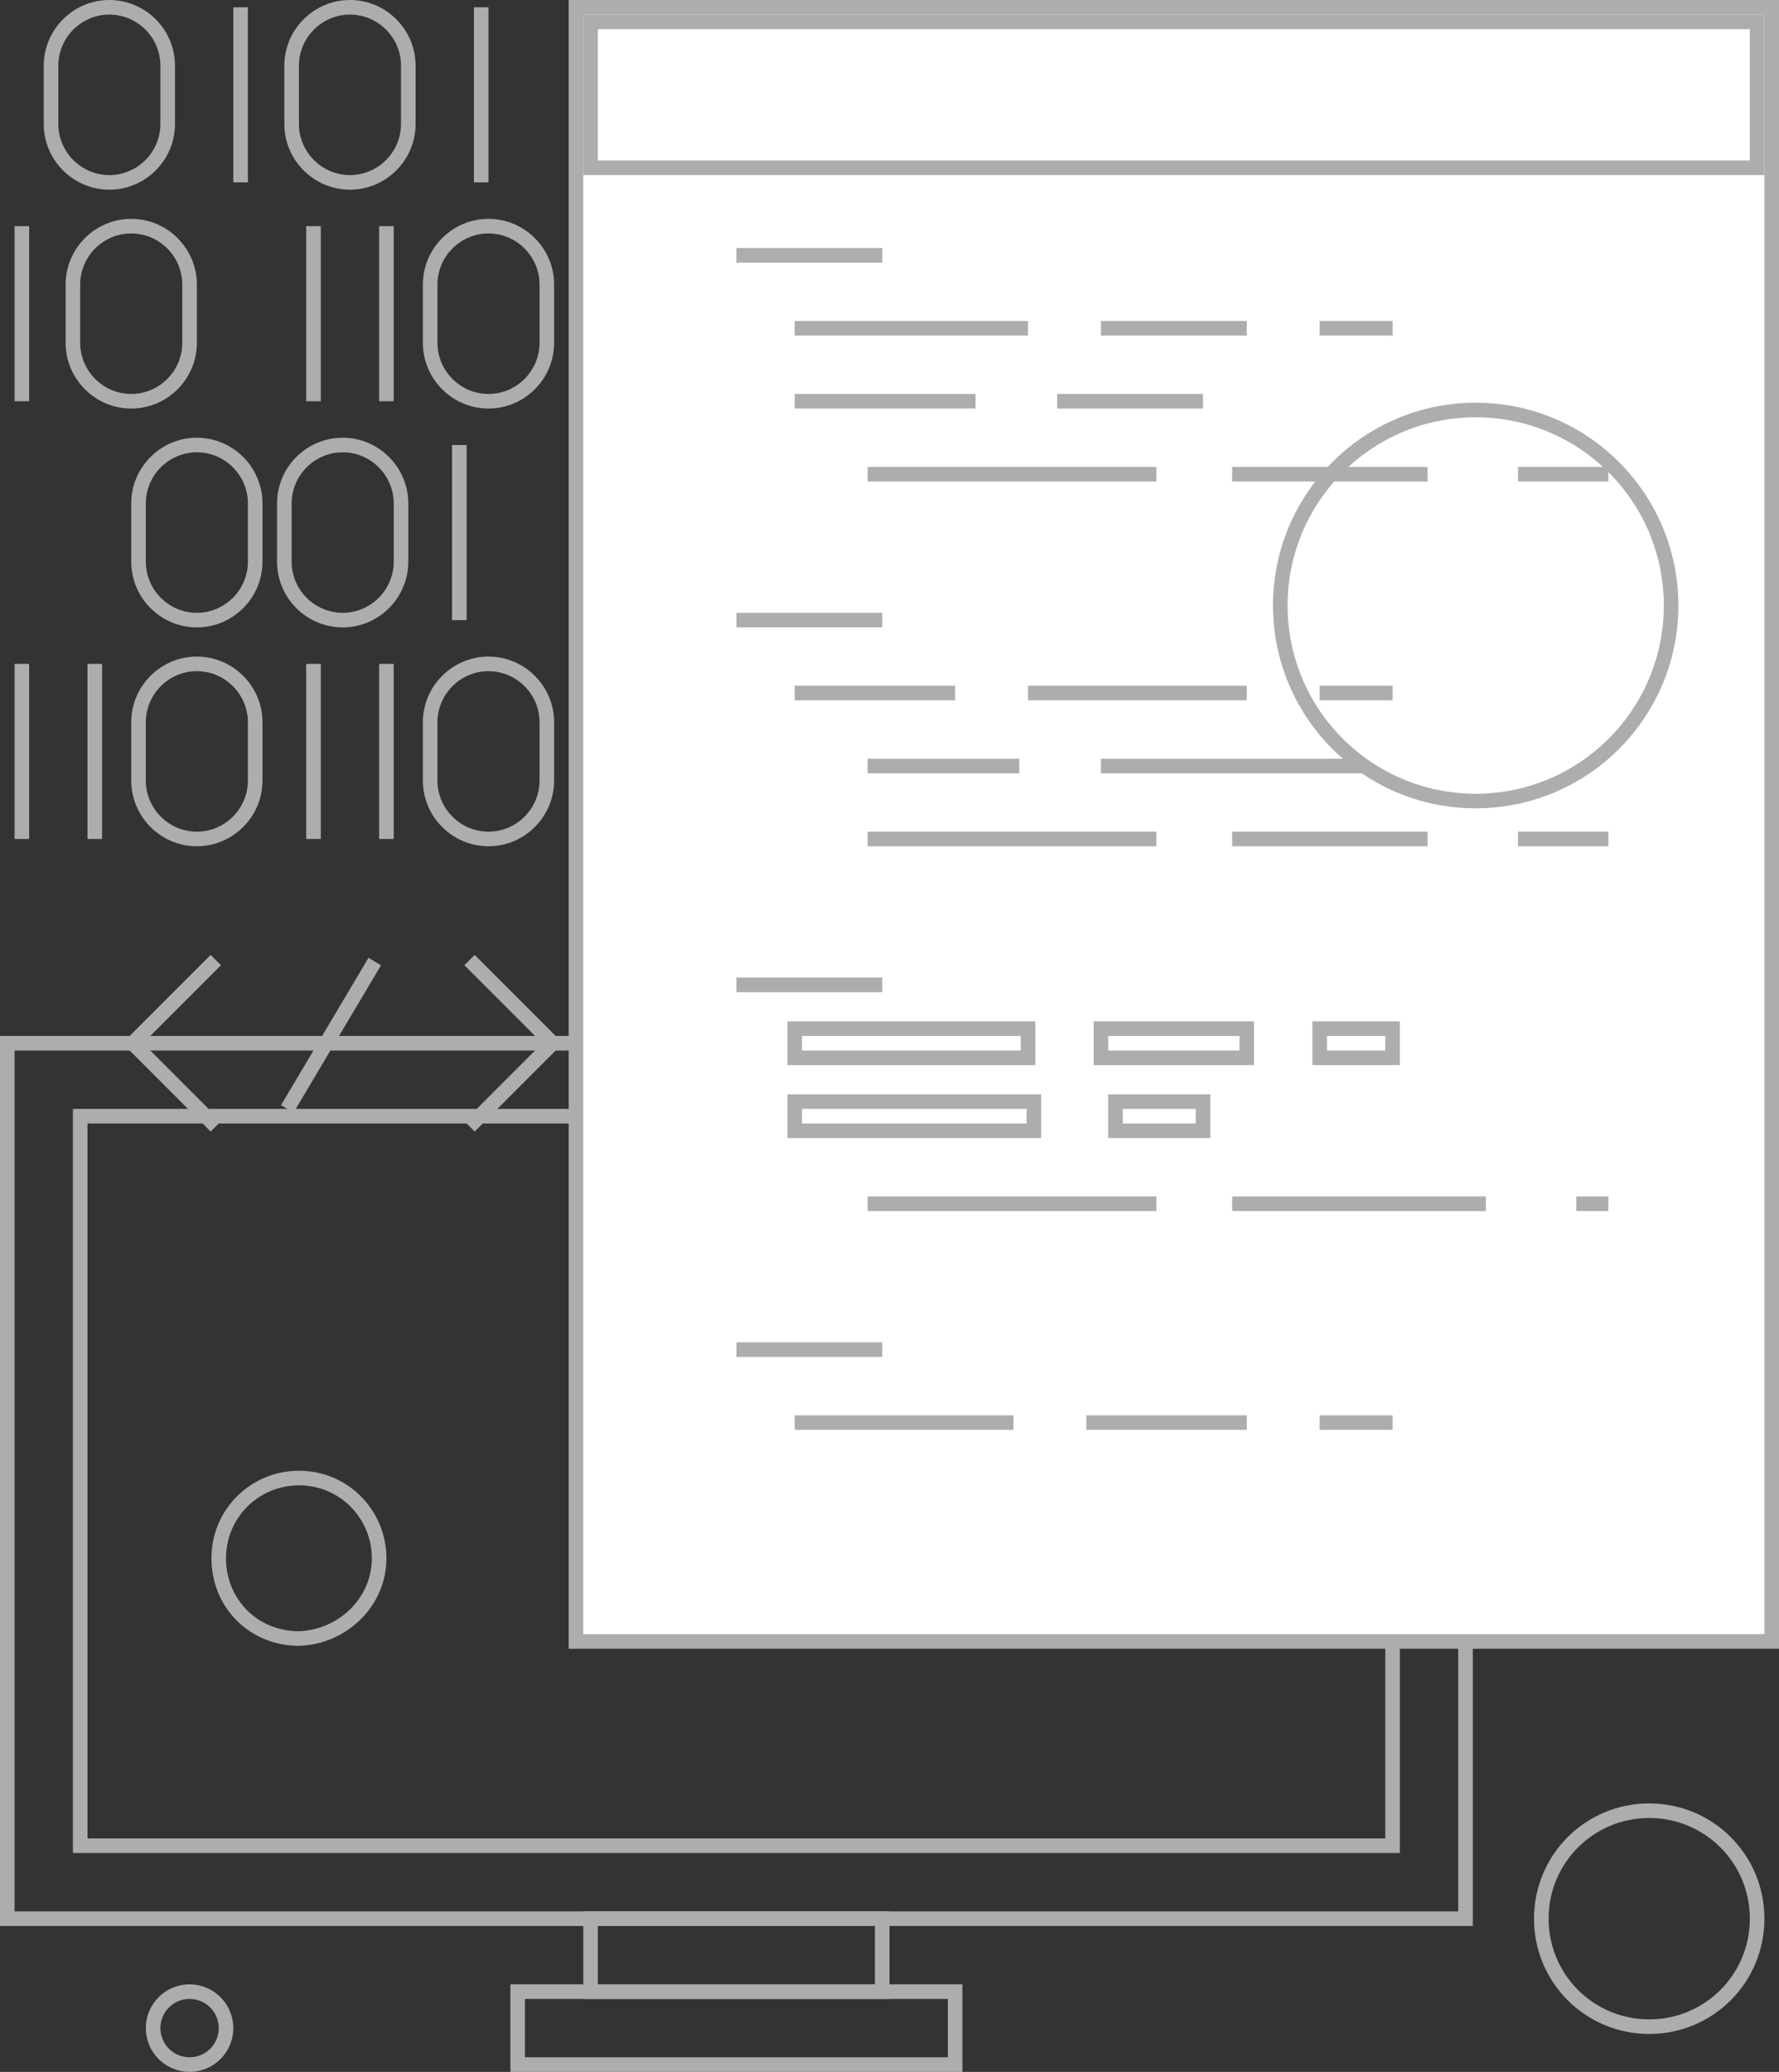<?xml version="1.0" encoding="utf-8"?>
<!-- Generator: Adobe Illustrator 23.0.1, SVG Export Plug-In . SVG Version: 6.00 Build 0)  -->
<svg version="1.1" id="art" xmlns="http://www.w3.org/2000/svg" xmlns:xlink="http://www.w3.org/1999/xlink" x="0px" y="0px"
	 viewBox="0 0 122 142" style="enable-background:new 0 0 122 142;" xml:space="preserve">
<rect x="0" y="0" width="122" height="142" fill="#333333" stroke="none"/>
<style type="text/css">
	.st0{fill:none;stroke:#ADADAD;stroke-miterlimit:10;}
	.st1{fill:#FFFFFF;stroke:#ADADAD;stroke-miterlimit:10;}
</style>
<g>
	<rect x="0.5" y="71.5" class="st0" width="100" height="60"/>
</g>
<g>
	<rect x="5.5" y="76.5" class="st0" width="90" height="50"/>
</g>
<g>
	<path class="st1" d="M121.5,112.5h-82V0.5h82V112.5z"/>
</g>
<g>
	<circle class="st0" cx="101.2" cy="41.5" r="13.4"/>
</g>
<g>
	<rect x="40.5" y="131.5" class="st0" width="20" height="5"/>
</g>
<g>
	<rect x="35.5" y="136.5" class="st0" width="30" height="5"/>
</g>
<g>
	<rect x="40.5" y="1.5" class="st0" width="80" height="10"/>
</g>
<g>
	<line class="st0" x1="60.5" y1="17.5" x2="50.5" y2="17.5"/>
</g>
<g>
	<line class="st0" x1="70.5" y1="22.5" x2="54.5" y2="22.5"/>
</g>
<g>
	<line class="st0" x1="85.5" y1="22.5" x2="75.5" y2="22.5"/>
</g>
<g>
	<line class="st0" x1="82.5" y1="27.5" x2="72.5" y2="27.5"/>
</g>
<g>
	<line class="st0" x1="95.5" y1="22.5" x2="90.5" y2="22.5"/>
</g>
<g>
	<line class="st0" x1="66.9" y1="27.5" x2="54.5" y2="27.5"/>
</g>
<g>
	<line class="st0" x1="79.3" y1="32.5" x2="59.5" y2="32.5"/>
</g>
<g>
	<line class="st0" x1="97.9" y1="32.5" x2="84.5" y2="32.5"/>
</g>
<g>
	<line class="st0" x1="110.3" y1="32.5" x2="104.1" y2="32.5"/>
</g>
<g>
	<line class="st0" x1="60.5" y1="42.5" x2="50.5" y2="42.5"/>
</g>
<g>
	<line class="st0" x1="65.5" y1="47.5" x2="54.5" y2="47.5"/>
</g>
<g>
	<line class="st0" x1="85.5" y1="47.5" x2="70.5" y2="47.5"/>
</g>
<g>
	<line class="st0" x1="93.5" y1="52.5" x2="75.5" y2="52.5"/>
</g>
<g>
	<line class="st0" x1="95.5" y1="47.5" x2="90.5" y2="47.5"/>
</g>
<g>
	<line class="st0" x1="69.9" y1="52.5" x2="59.5" y2="52.5"/>
</g>
<g>
	<line class="st0" x1="79.3" y1="57.5" x2="59.5" y2="57.5"/>
</g>
<g>
	<line class="st0" x1="97.9" y1="57.5" x2="84.5" y2="57.5"/>
</g>
<g>
	<line class="st0" x1="110.3" y1="57.5" x2="104.1" y2="57.5"/>
</g>
<g>
	<line class="st0" x1="60.5" y1="67.5" x2="50.5" y2="67.5"/>
</g>
<g>
	<rect x="54.5" y="70.5" class="st0" width="16" height="2"/>
</g>
<g>
	<rect x="75.5" y="70.5" class="st0" width="10" height="2"/>
</g>
<g>
	<rect x="76.5" y="75.5" class="st0" width="6" height="2"/>
</g>
<g>
	<rect x="90.5" y="70.5" class="st0" width="5" height="2"/>
</g>
<g>
	<rect x="54.5" y="75.5" class="st0" width="16.4" height="2"/>
</g>
<g>
	<line class="st0" x1="79.3" y1="82.5" x2="59.5" y2="82.5"/>
</g>
<g>
	<line class="st0" x1="101.9" y1="82.5" x2="84.5" y2="82.5"/>
</g>
<g>
	<line class="st0" x1="110.3" y1="82.5" x2="108.1" y2="82.5"/>
</g>
<g>
	<line class="st0" x1="60.5" y1="92.5" x2="50.5" y2="92.5"/>
</g>
<g>
	<line class="st0" x1="69.5" y1="97.5" x2="54.5" y2="97.5"/>
</g>
<g>
	<line class="st0" x1="85.5" y1="97.5" x2="74.5" y2="97.5"/>
</g>
<g>
	<line class="st0" x1="95.5" y1="97.5" x2="90.5" y2="97.5"/>
</g>
<g>
	<g>
		<polyline class="st0" points="14.8,77.2 9.1,71.5 14.8,65.8 		"/>
	</g>
	<g>
		<polyline class="st0" points="32.2,65.8 37.9,71.5 32.2,77.2 		"/>
	</g>
	<g>
		<line class="st0" x1="19.7" y1="76" x2="25.7" y2="65.9"/>
	</g>
</g>
<g>
	<g>
		<path class="st0" d="M7.5,12.5c-2.2,0-4-1.8-4-4v-4c0-2.2,1.8-4,4-4s4,1.8,4,4v4C11.5,10.7,9.7,12.5,7.5,12.5z"/>
	</g>
	<g>
		<line class="st0" x1="16.5" y1="0.5" x2="16.5" y2="12.5"/>
	</g>
	<g>
		<path class="st0" d="M24,12.5c-2.2,0-4-1.8-4-4v-4c0-2.2,1.8-4,4-4s4,1.8,4,4v4C28,10.7,26.2,12.5,24,12.5z"/>
	</g>
	<g>
		<line class="st0" x1="1.5" y1="15.5" x2="1.5" y2="27.5"/>
	</g>
	<g>
		<line class="st0" x1="21.5" y1="15.5" x2="21.5" y2="27.5"/>
	</g>
	<g>
		<line class="st0" x1="26.5" y1="15.5" x2="26.5" y2="27.5"/>
	</g>
	<g>
		<line class="st0" x1="31.5" y1="30.5" x2="31.5" y2="42.5"/>
	</g>
	<g>
		<path class="st0" d="M9,27.5c-2.2,0-4-1.8-4-4v-4c0-2.2,1.8-4,4-4s4,1.8,4,4v4C13,25.7,11.2,27.5,9,27.5z"/>
	</g>
	<g>
		<path class="st0" d="M13.5,42.5c-2.2,0-4-1.8-4-4v-4c0-2.2,1.8-4,4-4s4,1.8,4,4v4C17.5,40.7,15.7,42.5,13.5,42.5z"/>
	</g>
	<g>
		<path class="st0" d="M23.5,42.5c-2.2,0-4-1.8-4-4v-4c0-2.2,1.8-4,4-4s4,1.8,4,4v4C27.5,40.7,25.7,42.5,23.5,42.5z"/>
	</g>
	<g>
		<path class="st0" d="M33.5,27.5c-2.2,0-4-1.8-4-4v-4c0-2.2,1.8-4,4-4s4,1.8,4,4v4C37.5,25.7,35.7,27.5,33.5,27.5z"/>
	</g>
	<g>
		<line class="st0" x1="1.5" y1="45.5" x2="1.5" y2="57.5"/>
	</g>
	<g>
		<line class="st0" x1="6.5" y1="45.5" x2="6.5" y2="57.5"/>
	</g>
	<g>
		<line class="st0" x1="21.5" y1="45.5" x2="21.5" y2="57.5"/>
	</g>
	<g>
		<line class="st0" x1="26.5" y1="45.5" x2="26.5" y2="57.5"/>
	</g>
	<g>
		<path class="st0" d="M13.5,57.5c-2.2,0-4-1.8-4-4v-4c0-2.2,1.8-4,4-4s4,1.8,4,4v4C17.5,55.7,15.7,57.5,13.5,57.5z"/>
	</g>
	<g>
		<path class="st0" d="M33.5,57.5c-2.2,0-4-1.8-4-4v-4c0-2.2,1.8-4,4-4s4,1.8,4,4v4C37.5,55.7,35.7,57.5,33.5,57.5z"/>
	</g>
	<g>
		<line class="st0" x1="33" y1="0.5" x2="33" y2="12.5"/>
	</g>
</g>
<g>
	<circle class="st0" cx="13" cy="139" r="2.5"/>
</g>
<g>
	<path class="st0" d="M26,106.8c0-3-2.4-5.5-5.5-5.5c-3,0-5.5,2.4-5.5,5.5s2.4,5.5,5.5,5.5C23.5,112.2,26,109.8,26,106.8z"/>
</g>
<g>
	<path class="st0" d="M120.5,131.5c0-4.1-3.3-7.4-7.4-7.4s-7.4,3.3-7.4,7.4c0,4.1,3.3,7.4,7.4,7.4S120.5,135.6,120.5,131.5z"/>
</g>
</svg>
